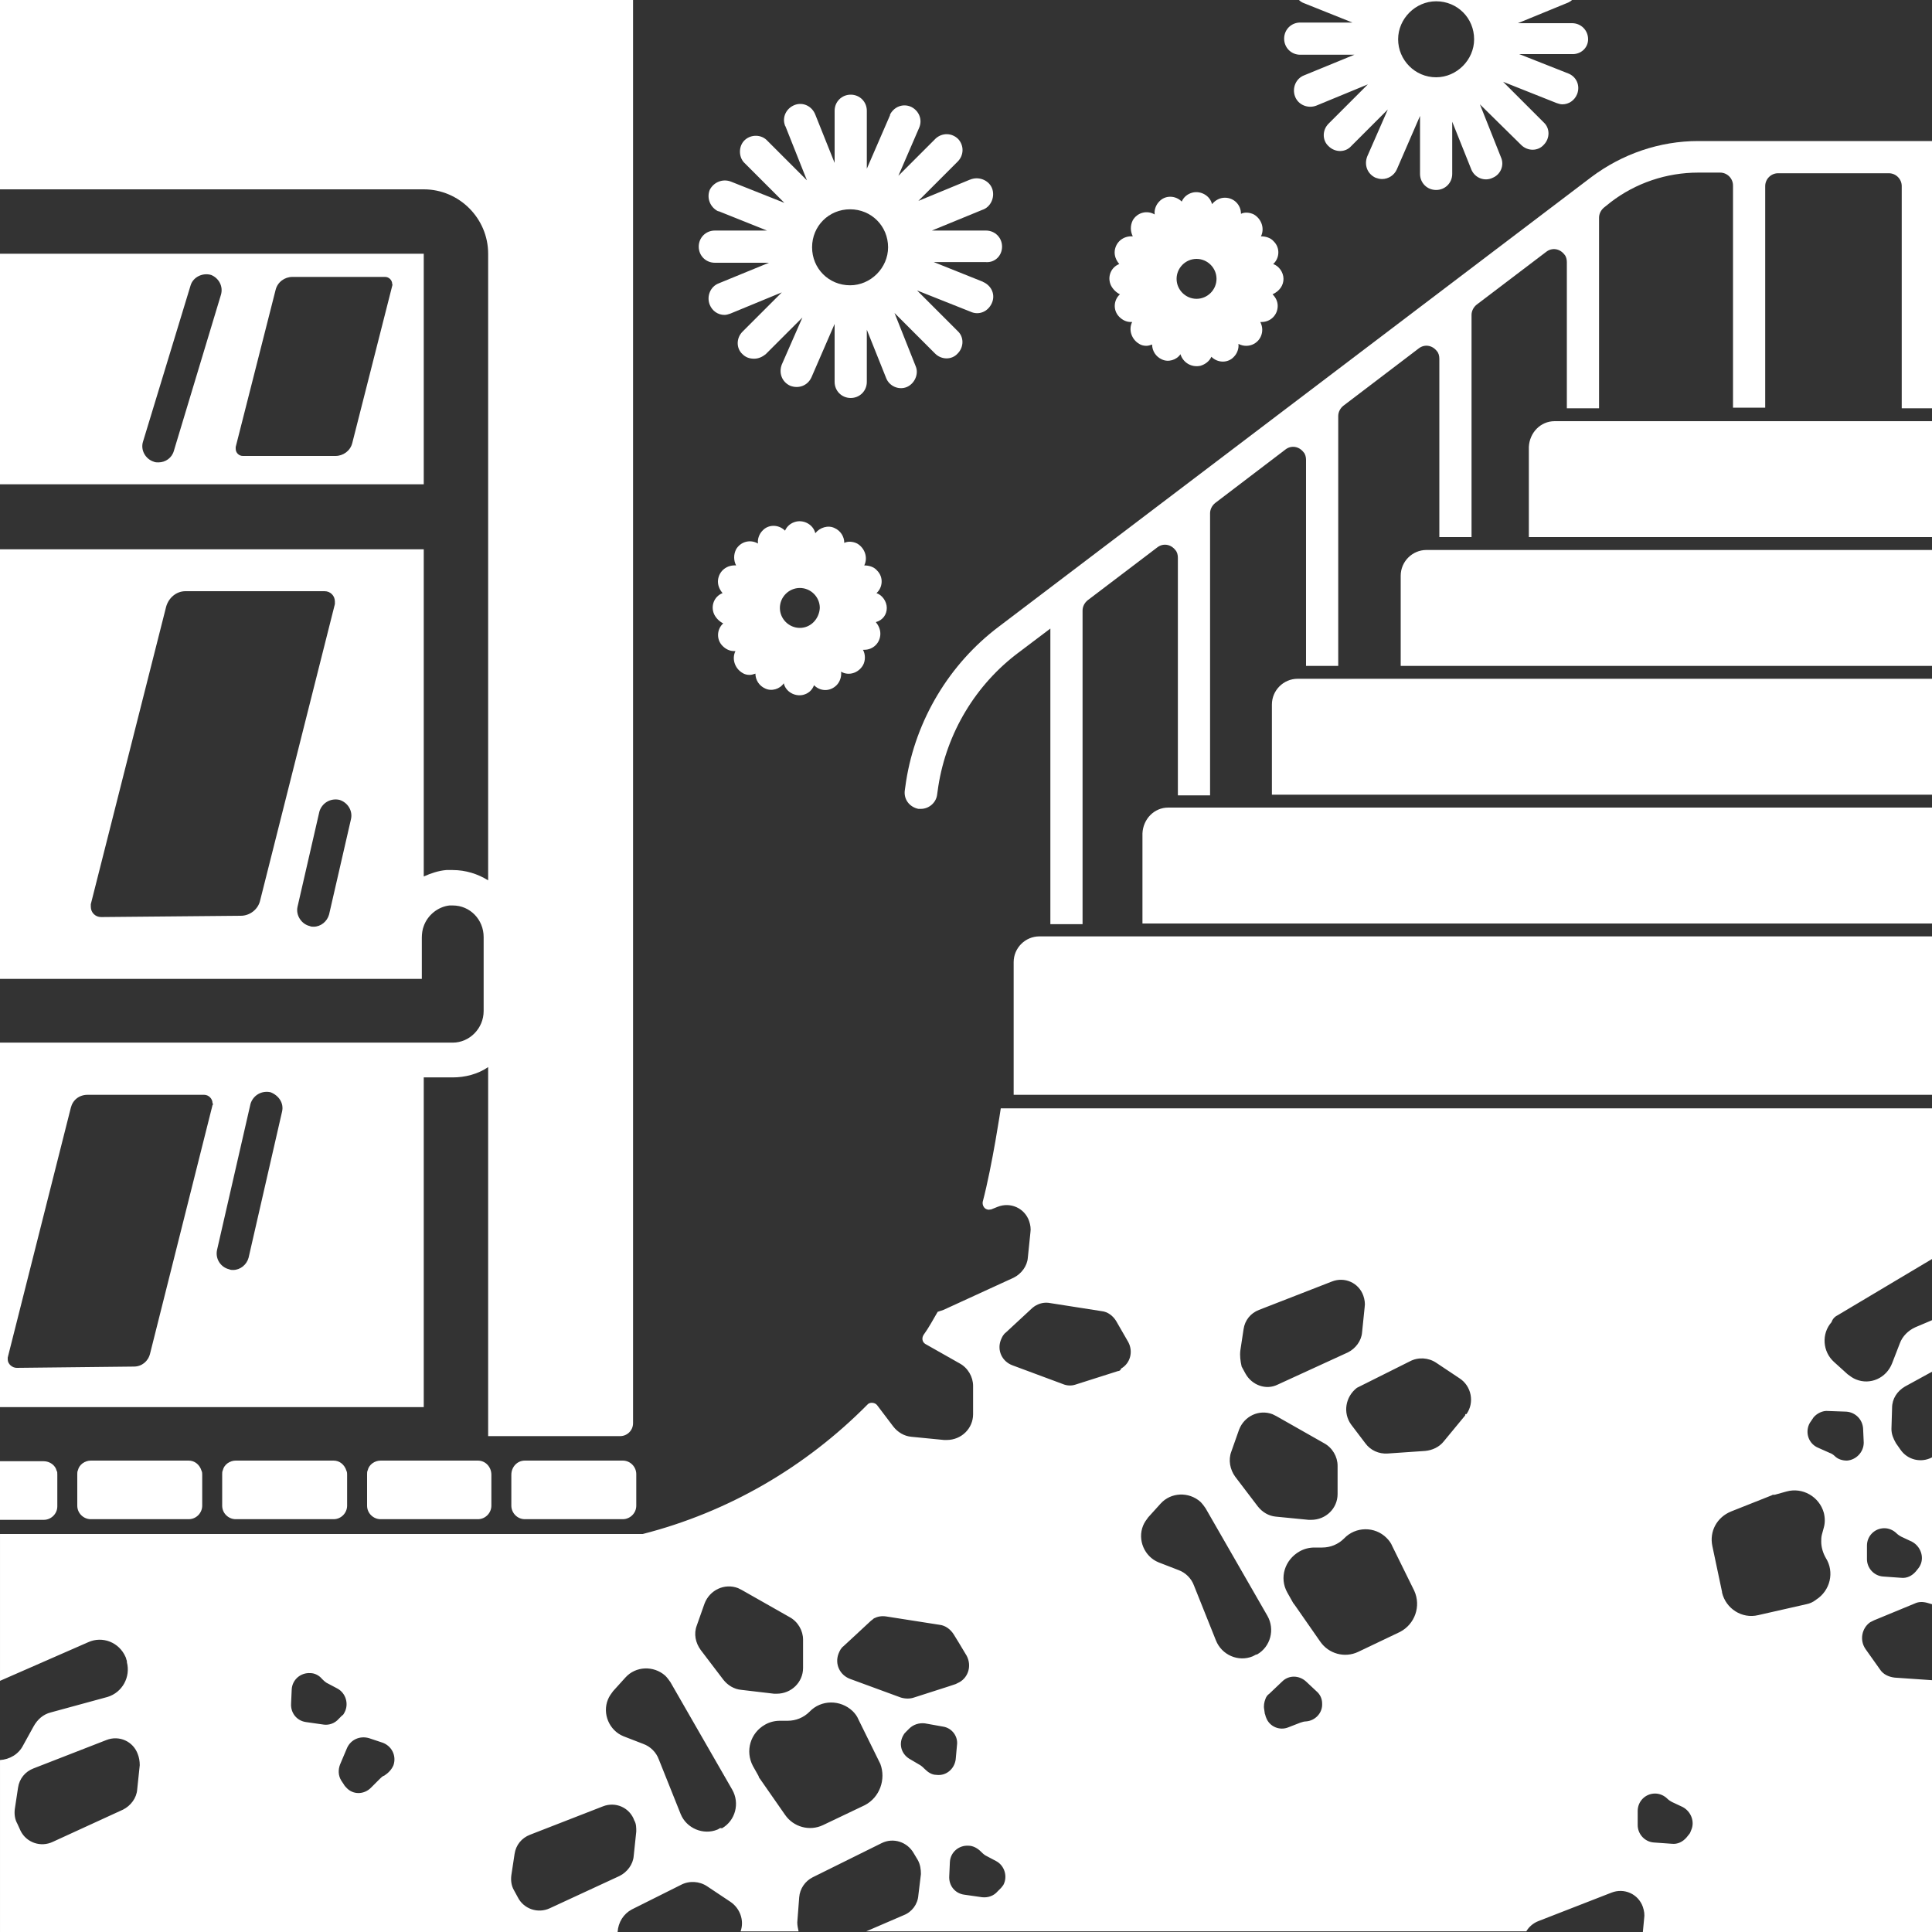 <svg enable-background="new 0 0 300 300" viewBox="0 0 300 300" xmlns="http://www.w3.org/2000/svg"><rect x="0" y="0" width="300" height="300" fill="#333333" stroke="none"/><g fill="#fff"><path d="m 237.4 69.4 v 14 h 62.6 v -18 h -58.6 c -2.2 0 -3.9 1.8 -4 4 z"/><path d="m 236.8 85.4 h -15.3 c -2.2 0 -4 1.8 -4 4 v 14 h 82.5 v -18 z"/><path d="m 216.4 105.4 h -14.9 c -2.2 0 -4 1.8 -4 4 v 14 h 102.5 v -18 z"/><path d="m 177.4 129.4 v 14 h 122.6 v -18 h -118.6 c -2.2 0 -3.9 1.8 -4 4 z"/><path d="m 176.4 145.4 h -15 c -2.2 0 -4 1.8 -4 4 v 20.6 h 142.6 v -24.6 h -123.1 z"/><path d="m 263.7 21.9 c -6 0 -11.8 2 -16.6 5.6 l -92 69.8 c -7.7 5.8 -12.9 14.5 -14.4 24 l -.2 1.4 c -.2 1.4 .7 2.6 2.1 2.9 h .4 c 1.2 0 2.3 -.9 2.5 -2.1 l .2 -1.4 c 1.3 -8.3 5.8 -15.8 12.5 -20.8 l 4.9 -3.7 v 45.9 h 5 v -48.7 c 0 -.6 .3 -1.2 .8 -1.6 l 10.8 -8.2 c .9 -.7 2.1 -.5 2.8 .4 .3 .3 .4 .8 .4 1.2 v 36.9 h 5 v -43.8 c 0 -.6 .3 -1.2 .8 -1.6 l 10.9 -8.3 c .9 -.7 2.1 -.5 2.8 .4 .3 .3 .4 .8 .4 1.2 v 32 h 5 v -38.8 c 0 -.6 .3 -1.2 .8 -1.6 l 11.7 -8.9 c .9 -.7 2.1 -.5 2.8 .4 .3 .3 .4 .8 .4 1.2 v 27.7 h 5 v -34.5 c 0 -.6 .3 -1.2 .8 -1.6 l 10.8 -8.2 c .9 -.7 2.1 -.5 2.8 .4 .3 .3 .4 .8 .4 1.2 v 22.7 h 5 v -29.6 c 0 -.6 .3 -1.2 .8 -1.6 l 1 -.8 c 3.9 -3 8.7 -4.6 13.6 -4.6 h 3.4 c 1.1 0 2 .9 2 2 v 34.5 h 5 v -34.4 c 0 -1.1 .9 -2 2 -2 h 17.2 c 1.1 0 2 .9 2 2 v 34.5 h 4.7 v -41.5 z"/><path d="m 285.4 204.2 l 14.6 -8.7 v -23.4 h -144.6 s -1.3 8.8 -2.8 14.5 c -.1 .5 .2 1.1 .7 1.2 .2 .1 .4 0 .6 0 l 1 -.4 c 2 -.8 4.2 .2 4.9 2.2 .2 .6 .3 1.2 .2 1.8 l -.4 3.9 c -.1 1.3 -1 2.5 -2.2 3.1 l -10.9 5 c -.3 .1 -.6 .2 -.9 .3 -.7 1.2 -1.4 2.5 -2.2 3.6 -.3 .5 -.2 1.1 .3 1.4 l 5.3 3 c 1.3 .7 2.1 2.1 2.1 3.5 v 4.4 c 0 2.2 -1.8 4 -4.1 4 -.1 0 -.3 0 -.4 0 l -5.1 -.5 c -1.1 -.1 -2.1 -.7 -2.8 -1.6 l -2.5 -3.3 c -.3 -.4 -1 -.5 -1.4 -.2 0 0 -.1 .1 -.1 .1 -9.6 9.7 -21.6 16.7 -34.9 20.1 h -99.8 v 22.8 l 13.7 -6 c 2.2 -1 4.8 0 5.8 2.3 .1 .2 .1 .4 .2 .6 v .2 c .6 2.3 -.7 4.7 -3 5.4 l -8.8 2.4 c -1.2 .3 -2.1 1.1 -2.7 2.2 l -1.6 2.9 c -.7 1.4 -2.1 2.2 -3.6 2.3 v 26.7 h 95.9 c .1 -1.5 .9 -2.8 2.2 -3.5 l 7.6 -3.8 c 1.3 -.7 2.9 -.6 4.1 .2 l 3.6 2.4 c 1.5 1 2.2 2.9 1.6 4.6 h 9 c -.1 -.5 -.2 -.9 -.2 -1.4 l .3 -3.9 c .1 -1.3 .9 -2.5 2.1 -3.1 l 10.7 -5.3 c 1.8 -.9 4 -.2 5 1.6 l .6 1 c .4 .7 .5 1.5 .5 2.2 l -.4 3.3 c -.1 1.4 -1 2.6 -2.3 3.1 l -5.8 2.5 h 102.5 c .4 -.7 1.1 -1.3 1.9 -1.6 l 11.3 -4.4 c 2 -.8 4.2 .2 4.9 2.2 .2 .6 .3 1.2 .2 1.8 l -.2 2.1 h 44.9 v -39.1 l -5.8 -.4 c -.9 -.1 -1.8 -.5 -2.3 -1.3 l -2.2 -3.1 c -1 -1.4 -.6 -3.3 .7 -4.2 l .6 -.3 6.3 -2.6 c .6 -.3 1.3 -.3 2 -.1 l .7 .2 v -22.8 c -1.7 .9 -3.8 .4 -4.9 -1.2 l -.7 -1 c -.4 -.7 -.7 -1.4 -.7 -2.2 l .1 -3.3 c 0 -1.4 .8 -2.6 2 -3.3 l 4.2 -2.3 v -8 l -2.6 1.1 c -1.1 .5 -2 1.4 -2.4 2.5 l -1.2 3.1 c -.9 2.3 -3.4 3.4 -5.6 2.5 -.5 -.2 -.9 -.5 -1.3 -.8 l -2.1 -1.9 c -1.8 -1.6 -2 -4.4 -.4 -6.2 .2 -.6 .6 -.9 1 -1.1 z m -92.8 5.5 l .5 -3.3 c .2 -1.4 1.1 -2.5 2.4 -3 l 11.3 -4.4 c 2 -.8 4.2 .2 4.9 2.2 .2 .6 .3 1.2 .2 1.8 l -.4 3.9 c -.1 1.3 -1 2.5 -2.2 3.1 l -10.9 5 c -1.8 .9 -4 .1 -5 -1.7 l -.6 -1.1 c -.2 -.9 -.3 -1.7 -.2 -2.5 z m -1.4 15.7 l 1.2 -3.4 c .8 -2.1 3.1 -3.2 5.2 -2.4 l .6 .3 7.4 4.2 c 1.3 .7 2.1 2.1 2.1 3.5 v 4.4 c 0 2.2 -1.8 4 -4.1 4 -.1 0 -.3 0 -.4 0 l -5.1 -.5 c -1.1 -.1 -2.1 -.7 -2.8 -1.6 l -3.5 -4.6 c -.8 -1.1 -1.1 -2.6 -.6 -3.9 z m -169.5 48.7 l -.4 3.8 c -.1 1.3 -1 2.5 -2.2 3.1 l -10.9 5 c -1.9 .9 -4.1 .1 -5 -1.7 l -.5 -1.1 c -.4 -.7 -.5 -1.5 -.4 -2.3 l .5 -3.3 c .2 -1.4 1.1 -2.5 2.4 -3 l 11.3 -4.4 c 2 -.8 4.2 .2 4.9 2.2 .2 .5 .3 1.1 .3 1.7 z m 28.6 -6.3 l -2.8 -.4 c -1.4 -.2 -2.4 -1.4 -2.3 -2.9 l .1 -2.2 c .1 -1.5 1.4 -2.6 2.9 -2.5 .7 0 1.4 .4 1.8 .9 .2 .2 .4 .4 .7 .6 l 1.7 .9 c 1.3 .7 1.8 2.4 1.1 3.7 -.1 .2 -.2 .4 -.4 .5 l -.5 .5 c -.6 .7 -1.5 1 -2.3 .9 z m 9.4 7.9 c -.3 .1 -.5 .3 -.7 .5 l -1.4 1.4 c -1.1 1.1 -2.8 1.1 -3.8 0 -.1 -.1 -.3 -.3 -.4 -.5 l -.4 -.6 c -.5 -.8 -.5 -1.7 -.2 -2.5 l 1.1 -2.6 c .6 -1.3 2 -1.9 3.4 -1.5 l 2.1 .7 c 1.4 .5 2.2 2 1.7 3.5 -.3 .7 -.8 1.2 -1.4 1.6 z m 39.1 8.7 l -.4 3.8 c -.1 1.3 -1 2.5 -2.2 3.1 l -10.8 5 c -1.9 .9 -4.1 .1 -5 -1.7 l -.6 -1.1 c -.4 -.7 -.5 -1.5 -.4 -2.3 l .5 -3.3 c .2 -1.4 1.1 -2.5 2.4 -3 l 11.3 -4.4 c 2 -.8 4.2 .2 4.9 2.2 .3 .5 .3 1.1 .3 1.7 z m 12.8 -.4 l -.2 .1 c -2.2 .9 -4.8 -.2 -5.7 -2.4 l -3.4 -8.5 c -.4 -1.1 -1.3 -2 -2.4 -2.4 l -3.1 -1.2 c -2.2 -.9 -3.3 -3.5 -2.4 -5.7 .2 -.5 .5 -.9 .8 -1.3 l 1.9 -2.1 c 1.6 -1.8 4.4 -1.9 6.2 -.3 .3 .3 .6 .7 .8 1 l 9.6 16.7 c 1.2 2.1 .5 4.8 -1.6 6 -.2 -.1 -.4 0 -.5 .1 z m 3.5 -21.6 c -1.1 -.1 -2.1 -.7 -2.8 -1.6 l -3.5 -4.6 c -.8 -1.1 -1.1 -2.5 -.6 -3.8 l 1.2 -3.4 c .8 -2.1 3.1 -3.2 5.2 -2.4 .2 .1 .4 .2 .6 .3 l 7.4 4.2 c 1.3 .7 2.1 2.1 2.1 3.5 v 4.4 c 0 2.2 -1.8 4 -4.1 4 -.1 0 -.3 0 -.4 0 z m 19.2 17.9 l -6.5 3.1 c -2.1 1 -4.6 .3 -5.9 -1.6 l -3.9 -5.6 c -.1 -.1 -.2 -.3 -.2 -.4 l -.9 -1.6 c -1.2 -2.3 -.4 -5.1 1.9 -6.4 .7 -.4 1.5 -.6 2.3 -.6 h 1.2 c 1.3 0 2.5 -.5 3.4 -1.4 1.8 -1.9 4.8 -1.9 6.7 -.1 .4 .4 .7 .8 .9 1.3 l 3.4 6.9 c .9 2.4 -.1 5.2 -2.4 6.4 z m -2.3 -19.6 c -1.6 -.6 -2.4 -2.3 -1.8 -3.9 .2 -.5 .4 -.9 .8 -1.2 l 1.3 -1.2 2.8 -2.6 c .2 -.2 .4 -.3 .6 -.5 .6 -.3 1.2 -.4 1.9 -.3 l 8.3 1.3 c .9 .1 1.7 .7 2.2 1.5 l .8 1.3 1.2 2 c .8 1.5 .3 3.3 -1.1 4.1 -.2 .1 -.4 .2 -.6 .3 l -1.2 .4 -5.3 1.7 c -.6 .2 -1.3 .2 -2 0 z m 11.6 14 c -.2 -.2 -.4 -.4 -.7 -.6 l -1.7 -1 c -1.3 -.8 -1.7 -2.4 -.9 -3.7 .1 -.2 .2 -.3 .4 -.5 l .5 -.5 c .6 -.6 1.5 -.9 2.4 -.8 l 2.8 .5 c 1.4 .2 2.4 1.5 2.2 2.9 l -.2 2.2 c -.2 1.5 -1.5 2.6 -3 2.4 -.7 0 -1.3 -.4 -1.8 -.9 z m 11.8 18.5 l -.5 .5 c -.6 .7 -1.5 1 -2.4 .9 l -2.8 -.4 c -1.4 -.2 -2.4 -1.4 -2.3 -2.9 l .1 -2.2 c .1 -1.5 1.4 -2.6 2.9 -2.5 .7 0 1.4 .4 1.9 .9 .2 .2 .4 .4 .7 .6 l 1.7 .9 c 1.3 .7 1.8 2.4 1.1 3.7 -.1 .1 -.2 .3 -.4 .5 z m 18.2 -80.3 l -6.6 2.1 c -.6 .2 -1.3 .2 -2 -.1 l -7.8 -2.9 c -1.6 -.6 -2.4 -2.3 -1.8 -3.9 .2 -.5 .4 -.9 .8 -1.2 l 4.1 -3.8 c .7 -.6 1.6 -.9 2.5 -.8 l 8.3 1.3 c .9 .1 1.7 .7 2.2 1.5 l 1.9 3.3 c .8 1.5 .3 3.3 -1.1 4.1 -.1 .3 -.3 .4 -.5 .4 z m 21.1 44.2 l -.2 .1 c -2.2 .9 -4.8 -.2 -5.7 -2.5 l -3.4 -8.5 c -.4 -1.1 -1.3 -2 -2.4 -2.4 l -3.1 -1.2 c -2.2 -.9 -3.3 -3.5 -2.4 -5.7 .2 -.5 .5 -.9 .8 -1.3 l 1.9 -2.1 c 1.6 -1.8 4.4 -1.9 6.2 -.3 .3 .3 .6 .7 .8 1 l 9.6 16.7 c 1.2 2.1 .5 4.8 -1.6 6 -.2 0 -.3 .1 -.5 .2 z m 8.1 10.2 c -.3 0 -.6 .1 -.9 .2 l -1.8 .7 c -1.4 .6 -3 -.1 -3.5 -1.5 -.1 -.2 -.1 -.4 -.2 -.6 l -.1 -.7 c -.1 -.5 0 -1.1 .2 -1.6 .1 -.3 .3 -.6 .6 -.8 l 2 -1.9 c 1 -1 2.6 -1 3.7 0 l 1.6 1.5 c .6 .5 .9 1.2 .9 1.9 .1 1.5 -1.1 2.7 -2.5 2.8 z m 14.6 -13.9 l -6.5 3.1 c -2.1 1 -4.6 .3 -5.9 -1.6 l -3.9 -5.6 c -.1 -.1 -.2 -.3 -.3 -.4 l -.9 -1.6 c -1.3 -2.3 -.4 -5.1 1.9 -6.4 .7 -.4 1.5 -.6 2.3 -.6 h 1.2 c 1.3 0 2.5 -.5 3.4 -1.4 1.8 -1.9 4.8 -1.9 6.6 -.1 .4 .4 .7 .8 .9 1.3 l 3.4 6.9 c 1.1 2.4 .1 5.2 -2.2 6.4 z m 10.1 -33.6 l -3.3 4 c -.7 .9 -1.8 1.4 -2.9 1.5 l -5.8 .4 c -1.4 .1 -2.7 -.5 -3.5 -1.6 l -2.2 -2.9 c -1.3 -1.8 -.9 -4.3 .9 -5.7 l .6 -.3 7.6 -3.8 c 1.3 -.7 2.9 -.6 4.1 .2 l 3.6 2.4 c 1.9 1.2 2.4 3.8 1.1 5.6 -.1 -.1 -.2 0 -.2 .2 z m 62.4 20.2 c 0 -1.5 1.2 -2.7 2.7 -2.7 .7 0 1.4 .3 1.9 .8 .2 .2 .5 .4 .7 .5 l 1.7 .8 c 1.3 .7 1.9 2.3 1.3 3.6 -.1 .2 -.2 .4 -.3 .5 l -.4 .5 c -.6 .7 -1.4 1.1 -2.3 1 l -2.8 -.2 c -1.4 -.1 -2.5 -1.3 -2.5 -2.7 z m -27.6 44.8 l -.4 .5 c -.6 .7 -1.4 1.1 -2.3 1 l -2.8 -.2 c -1.4 -.1 -2.5 -1.3 -2.5 -2.7 v -2.2 c 0 -1.5 1.2 -2.7 2.7 -2.7 .7 0 1.4 .3 1.9 .8 .2 .2 .5 .4 .7 .5 l 1.7 .8 c 1.3 .7 1.9 2.3 1.3 3.6 -.1 .3 -.2 .5 -.3 .6 z m 18.2 -35.7 l -7.5 1.7 c -2.5 .6 -5 -1 -5.6 -3.5 0 0 0 0 0 -.1 l -1.5 -7.1 c -.5 -2.3 .7 -4.5 2.9 -5.4 l 6.3 -2.5 c .1 -.1 .3 -.1 .5 -.1 l 1.8 -.5 c 2.5 -.7 5.1 .8 5.8 3.3 .2 .8 .2 1.6 0 2.3 l -.3 1.1 c -.1 .4 -.1 .7 -.1 1.1 0 .9 .3 1.8 .7 2.5 1.4 2.2 .7 5.1 -1.5 6.5 -.5 .4 -1 .6 -1.5 .7 z m 3.4 -30 l 2.8 .1 c 1.4 .1 2.5 1.2 2.6 2.6 l .1 2.2 c 0 1.5 -1.2 2.7 -2.6 2.8 -.7 0 -1.4 -.2 -1.9 -.7 -.2 -.2 -.5 -.4 -.8 -.5 l -1.8 -.8 c -1.4 -.6 -2 -2.2 -1.4 -3.6 .1 -.2 .2 -.4 .3 -.5 l .4 -.6 c .5 -.6 1.4 -1.1 2.3 -1 z"/><path d="m 246.6 6.1 c 0 -1.4 -1.1 -2.5 -2.5 -2.5 h -8.4 l 7.8 -3.2 c .2 -.1 .4 -.2 .6 -.4 h -42.4 c .2 .2 .5 .4 .8 .5 l 7.5 3 h -8.1 c -1.4 0 -2.5 1.1 -2.5 2.5 s 1.1 2.5 2.5 2.5 h 8.4 l -7.8 3.2 c -1.3 .5 -1.9 2 -1.4 3.3 s 2 1.9 3.3 1.4 l 8 -3.3 -6.1 6.1 c -1 1 -1 2.6 0 3.5 1 1 2.6 1 3.5 0 l 5.7 -5.7 -3.2 7.3 c -.5 1.3 0 2.7 1.3 3.3 .3 .1 .6 .2 1 .2 1 0 1.9 -.6 2.3 -1.5 l 3.6 -8.3 v 9 c 0 1.4 1.1 2.5 2.5 2.5 s 2.5 -1.1 2.5 -2.5 v -8.1 l 3 7.5 c .6 1.3 2.1 1.8 3.3 1.2 1.2 -.5 1.8 -1.9 1.3 -3.1 l -3.3 -8.3 6.4 6.3 c 1 1 2.6 1 3.5 0 1 -1 1 -2.6 0 -3.5 l -6.3 -6.3 8.3 3.3 c .3 .1 .6 .2 .9 .2 1 0 1.9 -.6 2.3 -1.6 .5 -1.3 -.1 -2.7 -1.4 -3.2 l -7.6 -3 h 8.1 c 1.5 .1 2.6 -1 2.6 -2.3 z m -23.6 5.9 c -3.3 0 -5.9 -2.7 -5.9 -5.9 s 2.7 -5.9 5.9 -5.9 c 3.3 0 5.9 2.6 5.9 5.9 0 3.2 -2.7 5.9 -5.9 5.9 z"/><path d="m 199.3 43.3 c 0 -1 -.7 -2 -1.6 -2.3 1 -.9 1.1 -2.5 .1 -3.5 -.5 -.6 -1.3 -.8 -2 -.8 .6 -1.2 .1 -2.7 -1.1 -3.4 -.6 -.3 -1.4 -.4 -2 -.1 0 -1.4 -1.1 -2.5 -2.5 -2.5 -.8 0 -1.5 .4 -2 1 -.3 -1.3 -1.7 -2.1 -3 -1.8 -.8 .2 -1.4 .7 -1.7 1.4 -1 -1 -2.6 -1 -3.5 0 -.5 .5 -.8 1.3 -.7 2 -1.2 -.7 -2.7 -.3 -3.4 .9 -.4 .8 -.4 1.7 0 2.5 -1.4 -.1 -2.6 .8 -2.8 2.2 -.1 .8 .2 1.5 .7 2.1 -1.3 .5 -1.9 2 -1.3 3.3 .3 .6 .8 1.1 1.4 1.4 -1 .9 -1.1 2.5 -.1 3.5 .5 .5 1.1 .8 1.8 .8 h .2 c -.6 1.2 -.1 2.7 1.1 3.4 .3 .2 .7 .3 1.1 .3 .3 0 .6 -.1 .9 -.2 0 1 .6 1.9 1.5 2.3 1 .5 2.3 .1 2.9 -.8 .4 1.3 1.7 2.1 3.1 1.8 .7 -.2 1.4 -.7 1.7 -1.4 1 1 2.6 1 3.5 0 .5 -.5 .8 -1.3 .7 -2 .4 .2 .8 .3 1.2 .3 1.4 0 2.5 -1.1 2.5 -2.5 0 -.4 -.1 -.8 -.3 -1.2 h .2 c 1.4 0 2.5 -1.1 2.5 -2.5 0 -.7 -.3 -1.3 -.8 -1.8 1.1 -.5 1.7 -1.4 1.7 -2.4 z m -13.5 3.1 c -1.7 0 -3.1 -1.4 -3.1 -3.1 s 1.4 -3.1 3.1 -3.1 3.1 1.4 3.1 3.1 -1.4 3.1 -3.1 3.1 z"/><path d="m 137.7 94.4 c 0 -1 -.7 -2 -1.6 -2.3 1 -.9 1.1 -2.5 .1 -3.5 -.5 -.6 -1.3 -.8 -2 -.8 .6 -1.2 .1 -2.7 -1.1 -3.4 -.6 -.3 -1.4 -.4 -2 -.1 0 -1 -.6 -1.9 -1.5 -2.3 -1 -.5 -2.3 -.1 -3 .8 -.3 -1.3 -1.7 -2.1 -3 -1.8 -.8 .2 -1.4 .7 -1.7 1.4 -1 -1 -2.6 -1 -3.5 0 -.5 .5 -.8 1.3 -.7 2 -1.2 -.7 -2.7 -.3 -3.4 .9 -.4 .8 -.4 1.7 0 2.5 -1.4 -.1 -2.6 .8 -2.8 2.2 -.1 .8 .2 1.5 .7 2.1 -1.3 .5 -1.9 2 -1.3 3.3 .3 .6 .8 1.1 1.4 1.4 -1 .9 -1.1 2.5 -.1 3.5 .5 .5 1.1 .8 1.8 .8 h .2 c -.6 1.2 -.1 2.7 1.1 3.4 .3 .2 .7 .3 1.1 .3 .3 0 .6 -.1 .9 -.2 0 1 .6 1.9 1.5 2.3 1 .5 2.3 .1 2.9 -.8 .3 1.3 1.7 2.1 3 1.8 .8 -.2 1.4 -.7 1.7 -1.5 1 1 2.5 1 3.5 0 .5 -.5 .8 -1.3 .7 -2.1 1.2 .7 2.7 .2 3.4 -1 .4 -.7 .4 -1.7 0 -2.4 h .2 c 1.4 0 2.5 -1.1 2.5 -2.5 0 -.7 -.3 -1.3 -.7 -1.8 1.1 -.3 1.7 -1.2 1.7 -2.2 z m -13.5 3.1 c -1.7 0 -3.1 -1.4 -3.1 -3.1 s 1.4 -3.1 3.1 -3.1 3.1 1.4 3.1 3.1 c -.1 1.7 -1.4 3.1 -3.1 3.1 z"/><path d="m 81.5 226.8 h 15.2 c 1.2 0 2.1 1 2.1 2.1 v 4.9 c 0 1.2 -1 2.1 -2.1 2.1 h -15.2 c -1.2 0 -2.1 -1 -2.1 -2.1 v -4.8 c 0 -1.2 .9 -2.2 2.1 -2.2 z"/><path d="m 74.2 226.8 h -15.1 c -.9 0 -1.8 .6 -2 1.5 -.1 .2 -.1 .4 -.1 .6 v 4.9 c 0 1.2 1 2.1 2.1 2.1 h 15.1 c 1.2 0 2.1 -1 2.1 -2.1 v -4.8 c 0 -1.2 -.9 -2.2 -2.1 -2.2 z"/><path d="m 51.8 226.8 h -15.2 c -.9 0 -1.8 .6 -2 1.5 -.1 .2 -.1 .4 -.1 .6 v 4.9 c 0 1.2 1 2.1 2.1 2.1 h 15.2 c 1.2 0 2.1 -1 2.1 -2.1 v -4.8 c 0 -.2 0 -.4 -.1 -.6 -.3 -1 -1.1 -1.6 -2 -1.6 z"/><path d="m 29.3 226.8 h -15.2 c -.9 0 -1.8 .6 -2 1.5 -.1 .2 -.1 .4 -.1 .6 v 4.9 c 0 1.2 1 2.1 2.1 2.1 h 15.2 c 1.2 0 2.1 -1 2.1 -2.1 v -4.8 c 0 -.2 0 -.4 -.1 -.6 -.3 -1 -1.1 -1.6 -2 -1.6 z"/><path d="m 8.9 229 v 4.9 c 0 1.2 -1 2.1 -2.1 2.1 h -6.8 v -9.1 h 6.8 c .9 0 1.8 .6 2 1.5 .1 .1 .1 .3 .1 .6 z"/><path d="m 0 39.4 v 35.8 h 65.8 v -35.8 z m 34.3 6.4 l -7.3 24.2 c -.3 1.1 -1.3 1.8 -2.4 1.8 -.2 0 -.5 0 -.7 -.1 -1.3 -.4 -2.1 -1.8 -1.7 -3.1 l 7.4 -24.3 c .4 -1.3 1.9 -2 3.2 -1.6 1.2 .5 1.9 1.8 1.5 3.1 z m 26.6 -1.4 l -6.2 24.4 c -.3 1.2 -1.4 2 -2.6 2 h -14.4 c -.6 0 -1.1 -.5 -1.1 -1.1 0 -.1 0 -.2 0 -.3 l 6.2 -24.4 c .3 -1.2 1.4 -2 2.6 -2 h 14.4 c .6 0 1.1 .5 1.1 1.1 .1 .1 0 .2 0 .3 z"/><path d="m 155.6 38.3 c 0 -1.4 -1.1 -2.5 -2.5 -2.5 h -8.4 l 7.8 -3.2 c 1.3 -.4 2 -1.9 1.6 -3.2 s -1.9 -2 -3.2 -1.6 c -.1 0 -.2 .1 -.3 .1 l -8 3.3 6.1 -6.1 c 1 -1 1 -2.5 .1 -3.5 -1 -1 -2.5 -1 -3.5 -.1 0 0 0 0 -.1 .1 l -5.7 5.7 3.2 -7.4 c .6 -1.3 0 -2.7 -1.2 -3.3 -1.3 -.6 -2.7 0 -3.3 1.2 v .1 l -3.6 8.3 v -9 c 0 -1.4 -1.1 -2.5 -2.5 -2.5 s -2.5 1.1 -2.5 2.5 v 8.1 l -3 -7.5 c -.5 -1.3 -1.9 -2 -3.2 -1.5 s -2 1.9 -1.5 3.2 c 0 .1 .1 .1 .1 .2 l 3.3 8.3 -6.3 -6.3 c -1 -.9 -2.6 -.8 -3.5 .2 -.8 .9 -.8 2.4 0 3.3 l 6.3 6.3 -8.3 -3.3 c -1.3 -.5 -2.7 .1 -3.3 1.3 -.5 1.3 .1 2.7 1.3 3.3 h .1 l 7.5 3 h -8.1 c -1.4 0 -2.5 1.1 -2.5 2.5 s 1.1 2.5 2.5 2.5 h 8.4 l -7.8 3.2 c -1.3 .5 -1.9 2 -1.4 3.3 .4 1 1.3 1.6 2.3 1.6 .3 0 .6 -.1 .9 -.2 l 8 -3.3 -6.1 6.1 c -1 1 -1 2.6 0 3.5 .5 .5 1.1 .7 1.8 .7 s 1.3 -.3 1.8 -.7 l 5.7 -5.7 -3.2 7.3 c -.5 1.3 0 2.7 1.3 3.3 1.3 .5 2.7 0 3.3 -1.3 l 3.6 -8.3 v 9 c 0 1.4 1.1 2.5 2.5 2.5 s 2.5 -1.1 2.5 -2.5 v -8.1 l 3 7.5 c .5 1.3 2 1.9 3.2 1.4 s 1.9 -2 1.4 -3.2 l -3.3 -8.3 6.3 6.3 c 1 1 2.6 1 3.5 0 1 -1 1 -2.6 0 -3.5 l -6.3 -6.3 8.3 3.3 c 1.3 .6 2.7 0 3.3 -1.3 s 0 -2.7 -1.3 -3.3 c -.1 0 -.1 -.1 -.2 -.1 l -7.5 -3 h 8.1 c 1.4 .1 2.5 -1 2.5 -2.4 z m -23.6 6 c -3.3 0 -5.9 -2.6 -5.9 -5.9 s 2.6 -5.9 5.9 -5.9 5.9 2.6 5.9 5.9 c 0 3.2 -2.7 5.9 -5.9 5.9 z"/><path d="m 0 0 v 29.4 h 65.8 c 5.5 0 10 4.5 10 10 v 97.3 c -1.6 -1 -3.5 -1.6 -5.5 -1.6 -.3 0 -.7 0 -1 0 -1.2 .1 -2.4 .5 -3.5 1 v -50.8 h -65.8 v 66.7 h 65.5 v -6.4 c 0 -.6 .1 -1.3 .3 -1.8 .6 -1.7 2.2 -3 4 -3.2 h .5 c 2.7 0 4.8 2.2 4.8 4.9 v 11.5 c 0 2.7 -2.2 4.9 -4.8 4.9 h -70.3 v 56.6 h 65.8 v -51.2 h 4.5 c 1.9 0 3.9 -.5 5.5 -1.6 v 57.3 h 20.5 c 1.1 0 2 -.9 2 -2 v -221 z m 37.4 142.2 l -21.7 .2 c -.9 0 -1.6 -.7 -1.6 -1.6 0 -.1 0 -.3 0 -.4 l 11.7 -46.2 c .4 -1.4 1.6 -2.4 3 -2.4 h 21.6 c .9 0 1.6 .7 1.6 1.6 v .4 l -11.6 46 c -.3 1.4 -1.6 2.4 -3 2.4 z m 17.1 -15 l -3.4 14.8 c -.3 1.1 -1.3 1.9 -2.4 1.9 -.2 0 -.4 0 -.6 -.1 -1.3 -.3 -2.2 -1.7 -1.9 -3 l 3.4 -14.8 c .4 -1.3 1.7 -2.1 3.1 -1.8 1.3 .4 2.1 1.7 1.8 3 z m -21.5 44.4 l -9.7 38.6 c -.3 1.2 -1.3 2 -2.5 2 l -18.2 .2 c -.7 0 -1.4 -.6 -1.4 -1.3 0 -.1 0 -.2 0 -.3 l 9.8 -38.8 c .3 -1.2 1.3 -2 2.6 -2 h 18.1 c .7 0 1.3 .6 1.3 1.3 .1 .1 .1 .2 0 .3 z m 10.8 1 l -5.2 22.7 c -.3 1.1 -1.3 1.9 -2.4 1.9 -.2 0 -.4 0 -.6 -.1 -1.3 -.3 -2.2 -1.6 -1.9 -3 l 5.2 -22.7 c .4 -1.3 1.7 -2.1 3.1 -1.8 1.3 .5 2.1 1.7 1.8 3 z"/></g></svg>
